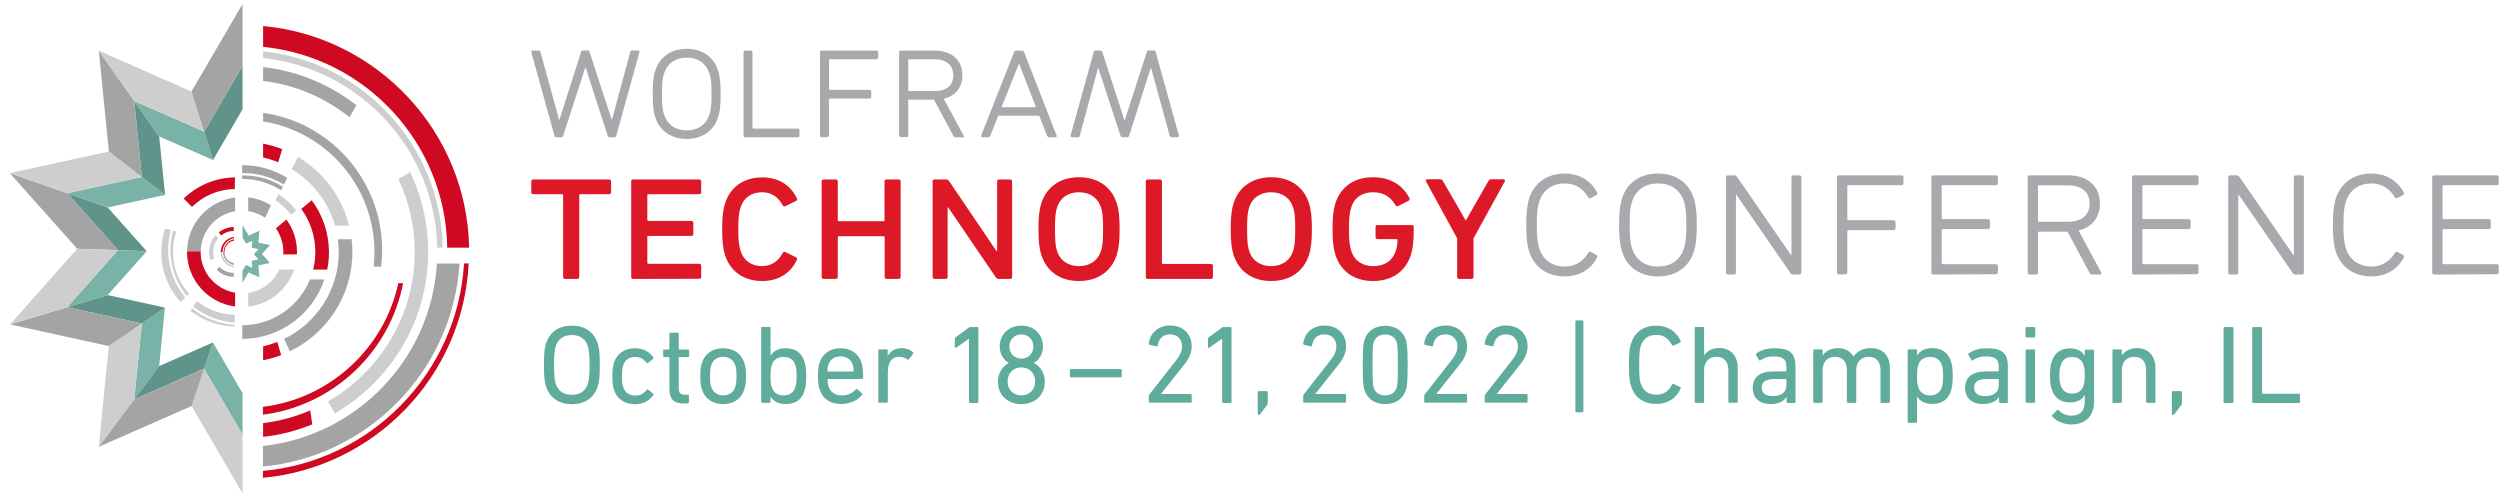 <?xml version="1.0" encoding="utf-8"?>
<!-- Generator: Adobe Illustrator 26.0.2, SVG Export Plug-In . SVG Version: 6.00 Build 0)  -->
<svg version="1.1" id="Layer_1" xmlns="http://www.w3.org/2000/svg" xmlns:xlink="http://www.w3.org/1999/xlink" x="0px" y="0px"
	 viewBox="0 0 1814 360" style="enable-background:new 0 0 1814 360;" xml:space="preserve">
<style type="text/css">
	.st0{fill:#A7A9AC;}
	.st1{fill:#DD1928;}
	.st2{fill:#79B2A7;}
	.st3{fill:#609389;}
	.st4{fill:#CECECE;}
	.st5{fill:#A4A4A5;}
	.st6{fill:#CE0921;}
	.st7{fill:#5FAB9C;}
</style>
<g id="Layer_1_00000018957437342725602950000004256856967144240816_">
	<g>
		<path class="st0" d="M442.4,99.6c-0.7,0-1.2-0.4-1.5-1.2l-16-49.5h-0.2l-16,49.5c-0.2,0.9-0.7,1.2-1.5,1.2h-3.6
			c-0.7,0-1.1-0.4-1.3-1.2l-16.7-60.2c-0.2-1.1,0.1-1.6,1.1-1.6h3.8c1,0,1.5,0.4,1.7,1.2L405.7,87h0.2l15.7-49.2
			c0.2-0.7,0.7-1.2,1.3-1.2h3.6c0.6,0,1.1,0.5,1.3,1.2L443.9,87h0.1l13.3-49.2c0.2-0.8,0.7-1.2,1.7-1.2h3.8c1,0,1.3,0.5,1.1,1.6
			l-16.7,60.2c-0.2,0.9-0.6,1.2-1.3,1.2C445.9,99.6,442.4,99.6,442.4,99.6z"/>
		<path class="st0" d="M798.4,36.7c0.7,0,1.2,0.4,1.5,1.2l16,49.4h0.2l16-49.5c0.2-0.9,0.7-1.2,1.5-1.2h3.7c0.7,0,1.1,0.4,1.3,1.2
			L855.3,98c0.2,1.1-0.1,1.6-1.1,1.6h-3.8c-1,0-1.5-0.4-1.7-1.2l-13.5-49.2H835l-15.7,49.2c-0.2,0.7-0.7,1.2-1.3,1.2h-3.7
			c-0.6,0-1.1-0.5-1.3-1.2l-16.1-49.2h-0.1l-13.3,49.2c-0.2,0.8-0.7,1.2-1.7,1.2H778c-1,0-1.3-0.5-1.1-1.6l16.7-60.2
			c0.2-0.9,0.6-1.2,1.3-1.2h3.5V36.7z"/>
		<path class="st0" d="M475.4,51.4c3.2-10.2,11.8-16,22.9-16c11,0,19.6,5.7,22.8,16c1.1,3.4,1.8,7.8,1.8,16.7s-0.7,13.4-1.8,16.8
			c-3.2,10.2-11.8,15.9-22.8,15.9c-11.1,0-19.7-5.7-22.9-15.9c-1.1-3.4-1.8-7.9-1.8-16.8S474.3,54.8,475.4,51.4z M514.8,53.4
			c-2.6-7.7-8.5-11.6-16.4-11.6c-8,0-14,3.9-16.6,11.6c-1,3-1.5,6.2-1.5,14.7s0.5,11.8,1.5,14.9c2.6,7.7,8.5,11.6,16.6,11.6
			c7.9,0,13.9-3.9,16.4-11.6c1-3.1,1.5-6.3,1.5-14.9S515.7,56.4,514.8,53.4z"/>
		<path class="st0" d="M540.7,99.6c-0.7,0-1.2-0.5-1.2-1.2V37.9c0-0.7,0.5-1.2,1.2-1.2h4.1c0.7,0,1.2,0.5,1.2,1.2v54.7
			c0,0.5,0.2,0.7,0.7,0.7h32.2c0.7,0,1.2,0.5,1.2,1.2v3.9c0,0.7-0.5,1.2-1.2,1.2H540.7z"/>
		<path class="st0" d="M596.2,99.6c-0.7,0-1.2-0.5-1.2-1.2V37.9c0-0.7,0.5-1.2,1.2-1.2H636c0.7,0,1.2,0.5,1.2,1.2v3.9
			c0,0.7-0.5,1.2-1.2,1.2h-33.7c-0.5,0-0.7,0.2-0.7,0.7v20.8c0,0.5,0.2,0.7,0.7,0.7H631c0.7,0,1.2,0.5,1.2,1.2v3.9
			c0,0.7-0.5,1.2-1.2,1.2h-28.8c-0.5,0-0.7,0.2-0.7,0.7v26.1c0,0.7-0.5,1.2-1.2,1.2L596.2,99.6L596.2,99.6z"/>
		<path class="st0" d="M693.3,99.6c-0.7,0-1.1-0.2-1.6-1.1l-14-26.2h-18c-0.5,0-0.7,0.2-0.7,0.7v25.3c0,0.7-0.5,1.2-1.2,1.2h-4.2
			c-0.7,0-1.2-0.5-1.2-1.2V37.9c0-0.7,0.5-1.2,1.2-1.2H678c12.9,0,20.3,7.2,20.3,17.9c0,8.8-4.9,15-13.5,17.1l14.4,26.7
			c0.5,0.7,0.1,1.3-0.6,1.3L693.3,99.6L693.3,99.6z M691.7,54.6c0-7.2-4.8-11.6-14-11.6h-18c-0.5,0-0.7,0.2-0.7,0.7v21.7
			c0,0.5,0.2,0.7,0.7,0.7h18C687,66.2,691.7,61.8,691.7,54.6z"/>
		<path class="st0" d="M761.3,99.6c-0.7,0-1.2-0.4-1.6-1.2L754.1,84h-29.8l-5.7,14.4c-0.4,0.9-0.7,1.2-1.5,1.2h-4.4
			c-0.7,0-1.1-0.5-0.8-1.2l23.9-60.5c0.2-0.7,0.7-1.2,1.5-1.2h4.3c0.7,0,1.2,0.5,1.5,1.2l23.6,60.5c0.2,0.7-0.1,1.2-0.9,1.2H761.3z
			 M726.7,77.8h25l-12.2-31.5h-0.2L726.7,77.8z"/>
	</g>
	<g>
		<path class="st1" d="M410,202.4c-0.8,0-1.4-0.6-1.4-1.4v-59.3c0-0.6-0.3-0.8-0.8-0.8h-20.9c-0.8,0-1.4-0.6-1.4-1.4v-7.9
			c0-0.8,0.6-1.4,1.4-1.4H442c0.8,0,1.4,0.6,1.4,1.4v7.9c0,0.8-0.6,1.4-1.4,1.4h-20.9c-0.5,0-0.8,0.3-0.8,0.8V201
			c0,0.8-0.6,1.4-1.4,1.4H410z"/>
		<path class="st1" d="M459.4,202.4c-0.8,0-1.4-0.6-1.4-1.4v-69.4c0-0.8,0.5-1.4,1.4-1.4h48c0.8,0,1.4,0.6,1.4,1.4v7.9
			c0,0.8-0.6,1.4-1.4,1.4h-36.9c-0.6,0-0.8,0.3-0.8,0.8v17.8c0,0.6,0.3,0.8,0.8,0.8h31.2c0.8,0,1.4,0.6,1.4,1.4v8.1
			c0,0.8-0.5,1.4-1.4,1.4h-31.2c-0.6,0-0.8,0.3-0.8,0.8v18.6c0,0.6,0.3,0.8,0.8,0.8h36.9c0.8,0,1.4,0.6,1.4,1.4v8.1
			c0,0.8-0.6,1.4-1.4,1.4L459.4,202.4L459.4,202.4z"/>
		<path class="st1" d="M526.1,185.2c-1.4-4.4-2.1-9.7-2.1-18.9c0-9.1,0.7-14.5,2.1-18.8c3.9-12.1,13.8-18.8,27.1-18.8
			c10.6,0,20,4.7,25,15.2c0.4,0.8,0.3,1.5-0.6,1.9l-7.7,3.8c-0.8,0.4-1.5,0.1-2-0.6c-3.2-6.1-8.2-9.5-14.9-9.5
			c-7.4,0-13.2,3.5-15.6,11c-1.1,3.3-1.7,7.1-1.7,15.7c0,8.8,0.6,12.5,1.7,15.9c2.4,7.4,8.2,11,15.6,11c6.7-0.1,11.7-3.4,14.9-9.5
			c0.4-0.7,1.1-1.1,2-0.7l7.7,3.8c0.8,0.4,1,1.2,0.6,1.9c-5,10.6-14.5,15.3-25,15.3C539.9,204,530,197.1,526.1,185.2z"/>
		<path class="st1" d="M643.3,202.4c-0.8,0-1.4-0.6-1.4-1.4v-28.8c0-0.6-0.3-0.8-0.8-0.8h-32.4c-0.6,0-0.8,0.3-0.8,0.8V201
			c0,0.8-0.6,1.4-1.4,1.4h-8.9c-0.8,0-1.4-0.6-1.4-1.4v-69.4c0-0.8,0.6-1.4,1.4-1.4h8.9c0.8,0,1.4,0.6,1.4,1.4v28.1
			c0,0.6,0.3,0.8,0.8,0.8H641c0.6,0,0.8-0.3,0.8-0.8v-28.1c0-0.8,0.6-1.4,1.4-1.4h8.9c0.8,0,1.4,0.6,1.4,1.4V201
			c0,0.8-0.6,1.4-1.4,1.4H643.3z"/>
		<path class="st1" d="M724.6,202.4c-1,0-1.5-0.4-2.2-1.4L688,150.5h-0.4V201c0,0.8-0.6,1.4-1.4,1.4h-8.1c-0.8,0-1.4-0.6-1.4-1.4
			v-69.4c0-0.8,0.6-1.4,1.4-1.4h8.3c1.1,0,1.8,0.3,2.4,1.4l34.2,50.5h0.5v-50.5c0-0.8,0.5-1.4,1.4-1.4h8.1c0.8,0,1.4,0.6,1.4,1.4
			V201c0,0.8-0.6,1.4-1.4,1.4H724.6z"/>
		<path class="st1" d="M755.6,185c-1.4-4.3-2.1-9.6-2.1-18.8c0-9.1,0.7-14.5,2.1-18.8c3.9-12,13.9-18.8,27.3-18.8
			c13.5,0,23.5,6.8,27.4,18.8c1.4,4.3,2.1,9.7,2.1,18.8c0,9.2-0.7,14.5-2.1,18.8c-3.9,12.1-13.9,18.9-27.4,18.9
			C769.5,204,759.5,197.1,755.6,185z M798.9,182.1c1.1-3.5,1.5-7.1,1.5-15.9c0-8.6-0.4-12.4-1.5-15.7c-2.5-7.4-8.5-11-16-11
			c-7.4,0-13.5,3.6-15.9,11c-1.1,3.3-1.5,7.1-1.5,15.7c0,8.8,0.4,12.4,1.5,15.9c2.4,7.4,8.5,11,15.9,11
			C790.4,193.1,796.4,189.5,798.9,182.1z"/>
		<path class="st1" d="M832.8,202.4c-0.8,0-1.4-0.6-1.4-1.4v-69.4c0-0.8,0.6-1.4,1.4-1.4h8.9c0.8,0,1.4,0.6,1.4,1.4v59.1
			c0,0.6,0.3,0.8,0.8,0.8h34.8c0.8,0,1.4,0.6,1.4,1.4v8.1c0,0.8-0.6,1.4-1.4,1.4L832.8,202.4L832.8,202.4z"/>
		<path class="st1" d="M895.1,185c-1.4-4.3-2.1-9.6-2.1-18.8c0-9.1,0.7-14.5,2.1-18.8c3.9-12,13.9-18.8,27.3-18.8
			c13.5,0,23.5,6.8,27.4,18.8c1.4,4.3,2.1,9.7,2.1,18.8c0,9.2-0.7,14.5-2.1,18.8c-3.9,12.1-13.9,18.9-27.4,18.9
			C909,204,899,197.1,895.1,185z M938.3,182.1c1.1-3.5,1.5-7.1,1.5-15.9c0-8.6-0.4-12.4-1.5-15.7c-2.5-7.4-8.5-11-16-11
			c-7.4,0-13.5,3.6-15.9,11c-1.1,3.3-1.5,7.1-1.5,15.7c0,8.8,0.4,12.4,1.5,15.9c2.4,7.4,8.5,11,15.9,11
			C929.8,193.1,935.8,189.5,938.3,182.1z"/>
		<path class="st1" d="M969,185c-1.4-4.3-2.1-9.6-2.1-18.8c0-9.1,0.7-14.5,2.1-18.8c3.9-12.1,13.9-18.8,27.3-18.8
			c12.7,0,21.6,5.9,26.4,15.2c0.4,0.7,0.1,1.5-0.7,1.9l-7.5,3.8c-0.8,0.3-1.5,0-2-0.7c-3.5-6-8.6-9.3-16.3-9.3
			c-7.4,0-13.4,3.5-15.7,11c-1.1,3.3-1.7,7.1-1.7,15.7c0,8.8,0.6,12.4,1.7,15.9c2.4,7.4,8.5,11,15.9,11c7.9,0,13.9-3.5,16.3-11
			c1-2.5,1.3-4.9,1.3-7.8c0-0.6-0.3-0.8-0.8-0.8h-13.9c-0.7,0-1.2-0.6-1.2-1.3v-7.7c0-0.8,0.6-1.2,1.2-1.2h25.3
			c0.7,0,1.2,0.4,1.2,1.2v2.6c0,8.2-0.7,13.6-2.1,18c-3.9,12.1-13.9,18.8-27.4,18.8C982.9,204,972.9,197.1,969,185z"/>
		<path class="st1" d="M1058.7,202.4c-0.8,0-1.4-0.6-1.4-1.4v-28.1l-22.5-41.1c-0.6-0.8-0.1-1.7,1-1.7h9.2c1,0,1.5,0.3,2.1,1.4
			l16.3,28.3h0.3l16.2-28.3c0.6-1.1,1-1.4,2.1-1.4h8.8c1.1,0,1.5,0.8,1,1.7l-22.6,41.1V201c0,0.8-0.6,1.4-1.4,1.4H1058.7z"/>
	</g>
	<g>
		<path class="st0" d="M1109.5,182.4c-1.1-3.9-2.1-8.9-2.1-19.1c0-10.1,1-15.3,2.1-19.2c3.8-11.7,13.5-18.2,26-18.2
			c9.3,0,18.5,4.3,23.4,13.8c0.4,0.7,0.1,1.5-0.7,1.9l-3.9,2.1c-0.8,0.4-1.5,0.1-1.9-0.6c-4-6.7-9.9-9.9-16.8-10
			c-8.9,0-15.9,4.4-18.7,13.2c-1.1,3.3-1.8,7.1-1.8,17c0,9.8,0.7,13.5,1.8,17c2.8,8.6,9.7,13.1,18.7,13.1c6.9-0.1,12.8-3.2,16.8-9.9
			c0.4-0.8,1.1-1.1,1.9-0.7l3.9,2.1c0.8,0.4,1.1,1.2,0.7,1.9c-4.9,9.5-14.1,13.8-23.4,13.8C1123,200.6,1113.3,194.2,1109.5,182.4z"
			/>
		<path class="st0" d="M1176.9,144.1c3.6-11.7,13.5-18.2,26.2-18.2c12.5,0,22.4,6.5,26,18.2c1.2,3.9,2.1,8.9,2.1,19.1
			c0,10.1-0.8,15.3-2.1,19.2c-3.6,11.7-13.5,18.2-26,18.2c-12.7,0-22.6-6.5-26.2-18.2c-1.2-3.9-2.1-9.1-2.1-19.2
			C1174.8,153,1175.7,148,1176.9,144.1z M1221.9,146.3c-2.9-8.8-9.8-13.2-18.8-13.2c-9.2,0-16,4.4-18.9,13.2
			c-1.1,3.5-1.7,7.1-1.7,16.9c0,9.7,0.6,13.5,1.7,17c2.9,8.8,9.8,13.2,18.9,13.2s15.9-4.4,18.8-13.2c1.1-3.5,1.7-7.2,1.7-17
			C1223.5,153.4,1223,149.8,1221.9,146.3z"/>
		<path class="st0" d="M1301.1,199.2c-1,0-1.5-0.3-2.2-1.4l-39-56.5h-0.3v56.5c0,0.8-0.6,1.4-1.4,1.4h-4.4c-0.8,0-1.4-0.6-1.4-1.4
			v-69.2c0-0.8,0.6-1.4,1.4-1.4h4.4c1,0,1.7,0.4,2.4,1.4l39,56.5h0.3v-56.5c0-0.8,0.6-1.4,1.4-1.4h4.4c0.8,0,1.4,0.6,1.4,1.4v69.2
			c0,0.8-0.6,1.4-1.4,1.4H1301.1L1301.1,199.2z"/>
		<path class="st0" d="M1334.3,199.2c-0.8,0-1.4-0.6-1.4-1.4v-69.2c0-0.8,0.6-1.4,1.4-1.4h45.5c0.8,0,1.4,0.6,1.4,1.4v4.4
			c0,0.8-0.6,1.4-1.4,1.4h-38.6c-0.6,0-0.8,0.3-0.8,0.8V159c0,0.6,0.3,0.8,0.8,0.8h32.8c0.8,0,1.4,0.6,1.4,1.4v4.4
			c0,0.8-0.6,1.4-1.4,1.4h-32.8c-0.6,0-0.8,0.3-0.8,0.8v29.8c0,0.8-0.6,1.4-1.4,1.4L1334.3,199.2L1334.3,199.2z"/>
		<path class="st0" d="M1402.8,199.2c-0.8,0-1.4-0.6-1.4-1.4v-69.2c0-0.8,0.6-1.4,1.4-1.4h45.5c0.8,0,1.4,0.6,1.4,1.4v4.4
			c0,0.8-0.6,1.4-1.4,1.4h-38.6c-0.6,0-0.8,0.3-0.8,0.8v23c0,0.6,0.3,0.8,0.8,0.8h32.8c0.8,0,1.4,0.6,1.4,1.4v4.4
			c0,0.8-0.6,1.4-1.4,1.4h-32.8c-0.6,0-0.8,0.3-0.8,0.8v23.9c0,0.6,0.3,0.8,0.8,0.8h38.6c0.8,0,1.4,0.6,1.4,1.4v4.5
			c0,0.8-0.6,1.4-1.4,1.4L1402.8,199.2L1402.8,199.2z"/>
		<path class="st0" d="M1518,199.2c-0.8,0-1.3-0.3-1.8-1.2l-16-29.9h-20.6c-0.6,0-0.8,0.3-0.8,0.8v28.9c0,0.8-0.6,1.4-1.4,1.4h-4.7
			c-0.8,0-1.4-0.6-1.4-1.4v-69.2c0-0.8,0.6-1.4,1.4-1.4h27.8c14.7,0,23.2,8.2,23.2,20.5c0,10-5.6,17.1-15.5,19.5l16.4,30.5
			c0.6,0.8,0.2,1.5-0.7,1.5L1518,199.2L1518,199.2z M1516.2,147.7c0-8.2-5.4-13.2-16-13.2h-20.6c-0.6,0-0.8,0.3-0.8,0.8v24.8
			c0,0.6,0.3,0.8,0.8,0.8h20.6C1510.8,160.9,1516.2,155.9,1516.2,147.7z"/>
		<path class="st0" d="M1548.4,199.2c-0.8,0-1.4-0.6-1.4-1.4v-69.2c0-0.8,0.5-1.4,1.4-1.4h45.5c0.8,0,1.4,0.6,1.4,1.4v4.4
			c0,0.8-0.6,1.4-1.4,1.4h-38.6c-0.6,0-0.8,0.3-0.8,0.8v23c0,0.6,0.3,0.8,0.8,0.8h32.8c0.8,0,1.4,0.6,1.4,1.4v4.4
			c0,0.8-0.6,1.4-1.4,1.4h-32.8c-0.6,0-0.8,0.3-0.8,0.8v23.9c0,0.6,0.3,0.8,0.8,0.8h38.6c0.8,0,1.4,0.6,1.4,1.4v4.5
			c0,0.8-0.6,1.4-1.4,1.4L1548.4,199.2L1548.4,199.2z"/>
		<path class="st0" d="M1665.6,199.2c-1,0-1.5-0.3-2.2-1.4l-39-56.5h-0.3v56.5c0,0.8-0.6,1.4-1.4,1.4h-4.5c-0.8,0-1.4-0.6-1.4-1.4
			v-69.2c0-0.8,0.6-1.4,1.4-1.4h4.5c1,0,1.7,0.4,2.4,1.4l39,56.5h0.3v-56.5c0-0.8,0.6-1.4,1.4-1.4h4.5c0.8,0,1.4,0.6,1.4,1.4v69.2
			c0,0.8-0.6,1.4-1.4,1.4H1665.6L1665.6,199.2z"/>
		<path class="st0" d="M1694.8,182.4c-1.1-3.9-2.1-8.9-2.1-19.1c0-10.1,1-15.3,2.1-19.2c3.8-11.7,13.5-18.2,26-18.2
			c9.3,0,18.5,4.3,23.4,13.8c0.4,0.7,0.2,1.5-0.7,1.9l-3.9,2.1c-0.8,0.4-1.5,0.1-1.9-0.6c-4-6.7-9.9-9.9-16.8-10
			c-8.9,0-15.9,4.4-18.7,13.2c-1.1,3.3-1.8,7.1-1.8,17c0,9.8,0.7,13.5,1.8,17c2.8,8.6,9.7,13.1,18.7,13.1c6.9-0.1,12.8-3.2,16.8-9.9
			c0.4-0.8,1.1-1.1,1.9-0.7l3.9,2.1c0.8,0.4,1.1,1.2,0.7,1.9c-4.9,9.5-14.1,13.8-23.4,13.8C1708.3,200.6,1698.6,194.2,1694.8,182.4z
			"/>
		<path class="st0" d="M1766.2,199.2c-0.8,0-1.4-0.6-1.4-1.4v-69.2c0-0.8,0.6-1.4,1.4-1.4h45.5c0.8,0,1.4,0.6,1.4,1.4v4.4
			c0,0.8-0.6,1.4-1.4,1.4h-38.6c-0.6,0-0.8,0.3-0.8,0.8v23c0,0.6,0.3,0.8,0.8,0.8h32.8c0.8,0,1.4,0.6,1.4,1.4v4.4
			c0,0.8-0.6,1.4-1.4,1.4h-32.8c-0.6,0-0.8,0.3-0.8,0.8v23.9c0,0.6,0.3,0.8,0.8,0.8h38.6c0.8,0,1.4,0.6,1.4,1.4v4.5
			c0,0.8-0.6,1.4-1.4,1.4L1766.2,199.2L1766.2,199.2z"/>
	</g>
</g>
<g id="Layer_2_00000168104088055825537530000009292582992678461615_">
	<polygon class="st2" points="148.1,267.6 176,315.4 176,285.3 154.5,248.5 	"/>
	<polygon class="st2" points="97.4,289.8 115.5,265.6 119.7,223.2 102.9,234.7 	"/>
	<polygon class="st3" points="102.9,234.7 119.7,223.2 78.1,214.1 48.8,222.9 	"/>
	<polygon class="st3" points="48.8,140.2 85.6,181.5 106.5,182.3 78.1,150.5 	"/>
	<polygon class="st2" points="48.8,140.2 78.1,150.5 119.8,141.4 102.9,128.4 	"/>
	<polygon class="st3" points="102.9,128.4 119.8,141.4 115.5,99 97.4,73.3 	"/>
	<polygon class="st2" points="97.4,73.3 115.5,99 154.6,116.1 148.1,95.5 	"/>
	<polygon class="st3" points="176,47.7 148.1,95.5 154.6,116.1 176,79.3 	"/>
	<polygon class="st2" points="106.5,182.3 85.6,181.5 48.8,222.9 78.1,214.1 	"/>
	<polygon class="st3" points="97.4,289.8 148.1,267.5 154.5,248.5 115.5,265.6 	"/>
	<polygon class="st4" points="139,294.6 176,358 176,315.4 148.1,267.6 	"/>
	<polygon class="st4" points="71.7,324.2 97.4,289.8 102.9,234.7 78.9,251.1 	"/>
	<polygon class="st5" points="78.9,251.1 102.9,234.7 48.8,222.9 7.3,235.4 	"/>
	<polygon class="st5" points="7.1,125.6 56,180.5 85.6,181.5 48.8,140.2 	"/>
	<polygon class="st4" points="7.1,125.6 48.8,140.2 102.9,128.4 79,109.9 	"/>
	<polygon class="st5" points="79,109.9 102.9,128.4 97.4,73.3 71.7,36.8 	"/>
	<polygon class="st4" points="71.7,36.8 97.4,73.3 148.1,95.5 138.9,66.4 	"/>
	<polygon class="st5" points="176,2.9 138.9,66.4 148.1,95.5 176,47.7 	"/>
	<polygon class="st4" points="85.6,181.5 56,180.5 7.3,235.4 48.8,222.9 	"/>
	<polygon class="st5" points="139,294.6 148.1,267.6 97.4,289.8 71.7,324.2 	"/>
	<path class="st5" d="M190.9,81.9v6.2c45.7,7.3,80.8,47,80.8,94.8c0,3.6-0.2,7.1-0.6,10.6h5.4c0.5-4,0.8-8,0.8-12.2
		C277.2,130.7,239.6,88.7,190.9,81.9z"/>
	<path class="st5" d="M235.4,202.8h-10.5c-7.9,19.4-26.9,33.1-49.1,33.2v9.9C203.5,245.8,227,227.7,235.4,202.8z"/>
	<g>
		<path class="st4" d="M170.5,228.4c-10.5-0.1-20-3.9-27.7-10l-2.6,4c8.4,6.7,18.8,11,30.2,11.6v-5.6H170.5z"/>
		<path class="st4" d="M139.4,223.8l-1.2,1.8c9,6.9,20.1,11.2,32.3,11.3v-1.2C158.8,235.1,148,230.7,139.4,223.8z"/>
	</g>
	<path class="st5" d="M169.6,200.9c-4.8,0-9.2-2-12.4-5.2l2-2c2.7,2.6,6.4,4.3,10.4,4.3V200.9z"/>
	<path class="st4" d="M154.6,182.8c0,1.7,0.3,3.4,0.8,5l-2.8,0.7c-0.6-1.8-0.9-3.7-0.9-5.7c0-4.7,1.8-8.9,4.7-12.1l2.1,1.9
		C156.1,175.3,154.6,178.9,154.6,182.8z"/>
	<g>
		<path class="st5" d="M176.8,125.6c10.7,0,20.7,3.1,29.2,8.4l2.4-4.9c-9.5-5.9-20.7-9.3-32.7-9.3v5.9
			C176.1,125.7,176.5,125.6,176.8,125.6z"/>
		<path class="st5" d="M205.3,135.5c-8.3-5.2-18-8.2-28.5-8.2c-0.4,0-0.7,0-1.1,0.1v2.4c10.4,0,20.1,3.1,28.3,8.3L205.3,135.5z"/>
	</g>
	<path class="st4" d="M211.2,155.8l3.7-3.1C211.4,148,207,144,202,141l-2.1,4.4C204.2,148.2,208,151.7,211.2,155.8z"/>
	<path class="st4" d="M213.4,195.6h-10.7c-4.2,8.9-12.6,15.4-22.6,16.9v10C195.7,220.7,208.5,210,213.4,195.6z"/>
	<path class="st5" d="M170.6,153.3v-10c-19.5,2.4-34.7,19-34.9,39.2h9.9C145.8,167.8,156.6,155.6,170.6,153.3z"/>
	<path class="st5" d="M180.1,143.2v10c4.5,0.7,8.7,2.4,12.3,4.8l4.2-9C191.8,145.9,186.1,143.9,180.1,143.2z"/>
	<path class="st4" d="M216.2,113.9l-4.5,8.9c15.1,9.1,26.5,23.7,31.4,41h10.2C248.1,142.6,234.5,124.7,216.2,113.9z"/>
	<path class="st5" d="M255.7,182.8c0-3.1-0.2-6.2-0.6-9.2h-10c0.4,3,0.7,6.1,0.7,9.2c0,27.8-16.3,51.8-39.7,63.1l4.2,9
		C237.1,242,255.7,214.6,255.7,182.8z"/>
	<path class="st5" d="M190.9,48.7v10c23.6,2.9,45.1,12.3,62.8,26.4l4.9-8.8C239.4,61.4,216.2,51.5,190.9,48.7z"/>
	<path class="st4" d="M310.7,182.8c0-20.7-4.7-40.4-13.1-57.9l-8.6,4.9c7.6,16.1,11.9,34.1,11.9,53.1c0,46.3-25.4,86.7-62.9,108.4
		l4.9,8.7C283.3,276.6,310.7,232.9,310.7,182.8z"/>
	<g>
		<path class="st4" d="M135.6,214.8l1.7-1.5c-7.3-8.1-11.8-18.7-11.8-30.4c0-5.2,0.9-10.2,2.5-14.8l-2.5-0.7
			c-1.2,4.5-1.9,9.1-1.9,14C123.7,194,128.1,205.6,135.6,214.8z"/>
		<path class="st4" d="M122,181.3c0-5,0.7-9.8,2-14.4l-4.2-1.1c-1.8,5.4-2.8,11.1-2.8,17.1c0,13.9,5.3,26.6,14,36.2l3.4-3.1
			C126.7,206.4,122,194.4,122,181.3z"/>
	</g>
	<g>
		<path class="st5" d="M169.8,192.4V191c-3.9-0.7-6.9-4-6.9-8.1h-1.3C161.9,187.6,165.3,191.5,169.8,192.4z"/>
		<path class="st5" d="M160.7,182.9h-0.5c0.1,5.6,4.2,10.1,9.6,10.8v-0.4C164.8,192.4,161,188.1,160.7,182.9z"/>
	</g>
	<path class="st5" d="M333.4,191.2H317c-4.1,69.1-57.9,125-126.2,132.4v14.9C267.7,331.2,328.6,268.7,333.4,191.2z"/>
	<path class="st4" d="M190.9,37.3v4.8c69.9,7.5,124.8,66.1,126.4,137.6h3.9C320.1,105.6,263.3,44.7,190.9,37.3z"/>
	<path class="st6" d="M170.5,128.7c-14.4,0.2-27.5,6-37.2,15.4l6,6c8.1-7.9,19-12.8,31.1-12.9L170.5,128.7L170.5,128.7z"/>
	<path class="st6" d="M169.6,167.6c-3.5,0-6.7,1.3-9.3,3.3l-1.5-2.4c3-2.3,6.7-3.7,10.8-3.8V167.6z"/>
	<path class="st6" d="M226.2,145.3l-7.6,6.3c6.4,8.8,10.2,19.5,10.2,31.2c0,4.4-0.6,8.7-1.6,12.8h10.2c0.9-4.1,1.3-8.4,1.3-12.8
		C238.6,168.8,234,155.8,226.2,145.3z"/>
	<path class="st6" d="M145.6,182.8c0-0.1,0-0.3,0-0.4h-9.9c0,0.1,0,0.3,0,0.4c0,20.3,15.3,37.1,34.9,39.6v-10
		C156.5,210,145.6,197.7,145.6,182.8z"/>
	<path class="st6" d="M207.8,159.3l-7.6,6.4c3.4,4.9,5.4,10.8,5.4,17.1c0,0.6,0,1.2-0.1,1.8h9.9c0-0.6,0.1-1.2,0.1-1.8
		C215.5,174,212.7,165.9,207.8,159.3z"/>
	<path class="st6" d="M190.9,104.2v10.1c3.8,0.8,7.4,2,11,3.4l2.9-9.5C200.3,106.5,195.7,105.2,190.9,104.2z"/>
	<path class="st6" d="M190.9,251.3v10.1c4.5-0.9,8.9-2.1,13.1-3.7l-2.8-9.6C197.8,249.4,194.4,250.5,190.9,251.3z"/>
	<path class="st6" d="M190.9,307v10c12.5-1.4,24.5-4.5,35.7-9.1l-1.5-10.1C214.3,302.4,202.9,305.6,190.9,307z"/>
	<path class="st6" d="M289,205.5c-10.2,47.2-49.5,83.7-98.2,89.7v5.7c51-6.5,92-45.4,101.7-95.4L289,205.5L289,205.5z"/>
	<g>
		<path class="st6" d="M162.9,182.8c0-4.1,3-7.5,6.9-8.2v-1c-4.3,0.9-7.5,4.6-7.5,9.2v0.1h0.6C162.9,182.9,162.9,182.9,162.9,182.8z
			"/>
		<path class="st6" d="M161.5,182.8c0-5,3.6-9.1,8.3-10v-0.9c-5.4,0.7-9.6,5.3-9.6,10.9v0.1L161.5,182.8
			C161.5,182.9,161.5,182.9,161.5,182.8z"/>
	</g>
	<path class="st6" d="M336.7,191.2c-4.8,79.3-67.2,143.3-145.9,150.5v5c81-7.5,145.2-73.7,149.3-155.6L336.7,191.2L336.7,191.2z"/>
	<path class="st6" d="M324.5,179.7h15.9c-1.6-84.3-66.8-153.2-149.5-160.8V34C265.1,41.4,323.4,103.7,324.5,179.7z"/>
	<path class="st2" d="M178.4,192.3l-2.5,4.3v8.6l4.4-7.5l7.9,3.5l-0.8-8.6l8.4-1.8l-5.7-6.5l5.8-6.5l-8.5-1.8l0.9-8.6l-7.9,3.5
		l-4.4-7.5v9l2.5,4.3l4.6-2l-0.5,5l4.9,1.1l-3.3,3.7l3.3,3.7l-4.9,1.1l0.5,5L178.4,192.3z"/>
</g>
<g>
	<path class="st7" d="M396.2,280.4c-1.1-3.2-1.5-6.5-1.5-15.6s0.4-12.4,1.5-15.6c2.8-8.5,9.5-12.9,18.7-12.9c9.3,0,16,4.4,18.8,12.9
		c1.1,3.2,1.5,6.5,1.5,15.6s-0.4,12.4-1.5,15.6c-2.8,8.5-9.5,12.9-18.8,12.9C405.7,293.2,399,288.9,396.2,280.4z M426.6,278.3
		c0.6-2,1.2-5.6,1.2-13.5s-0.6-11.5-1.2-13.5c-1.7-5.3-5.6-8.2-11.7-8.2c-6.1,0-10,2.9-11.7,8.2c-0.6,2-1.2,5.6-1.2,13.5
		s0.6,11.5,1.2,13.5c1.7,5.3,5.6,8.2,11.7,8.2C421.1,286.5,424.9,283.6,426.6,278.3z"/>
	<path class="st7" d="M445.5,263.1c2.2-6.7,7.9-10.4,15.3-10.4c5.9,0,10.4,2.5,13.3,6.6c0.2,0.4,0.2,0.7-0.2,1.1l-3.6,2.9
		c-0.4,0.3-0.8,0.3-1.1-0.1c-2.3-2.8-4.5-4.2-8.3-4.2c-4.2,0-7.4,2-8.7,6.1c-0.6,2-0.9,4.5-0.9,7.9c0,3.5,0.2,5.9,0.9,7.9
		c1.3,4,4.5,6.1,8.7,6.1c3.9,0,6.1-1.4,8.3-4.2c0.3-0.4,0.7-0.4,1.1-0.1l3.6,2.9c0.5,0.4,0.5,0.7,0.2,1.1c-2.8,4-7.4,6.6-13.3,6.6
		c-7.5,0-13.1-3.7-15.3-10.4c-0.7-2.3-1.2-5.5-1.2-9.9C444.3,268.6,444.8,265.5,445.5,263.1z"/>
	<path class="st7" d="M496.1,292.8c-7.5,0-10.4-3.4-10.4-11v-22.2c0-0.3-0.2-0.5-0.5-0.5H482c-0.5,0-0.8-0.3-0.8-0.8v-3.9
		c0-0.5,0.3-0.8,0.8-0.8h3.2c0.3,0,0.5-0.2,0.5-0.5v-10.9c0-0.5,0.3-0.8,0.8-0.8h5.2c0.5,0,0.8,0.3,0.8,0.8v10.9
		c0,0.3,0.2,0.5,0.5,0.5h6.2c0.5,0,0.8,0.3,0.8,0.8v3.9c0,0.5-0.3,0.8-0.8,0.8H493c-0.3,0-0.5,0.2-0.5,0.5v21.9
		c0,3.9,1.5,4.9,4.9,4.9h1.7c0.5,0,0.8,0.3,0.8,0.8v4.7c0,0.5-0.3,0.8-0.8,0.8H496.1z"/>
	<path class="st7" d="M509.4,282.8c-0.9-2.7-1.3-5.3-1.3-9.9c0-4.5,0.4-7.1,1.3-9.8c2.1-6.6,7.8-10.4,15.3-10.4
		c7.5,0,13.2,3.8,15.3,10.4c0.9,2.7,1.3,5.3,1.3,9.8c0,4.5-0.4,7.2-1.3,9.9c-2.1,6.6-7.8,10.4-15.3,10.4
		C517.2,293.2,511.5,289.4,509.4,282.8z M533.5,280.8c0.6-2.1,0.9-4.2,0.9-7.9s-0.2-5.8-0.9-7.9c-1.3-3.9-4.5-6.1-8.7-6.1
		c-4.3,0-7.5,2.2-8.7,6.1c-0.6,2.1-0.9,4.1-0.9,7.9s0.2,5.8,0.9,7.9c1.3,3.9,4.5,6.1,8.7,6.1C529,286.9,532.2,284.7,533.5,280.8z"/>
	<path class="st7" d="M553.1,292.3c-0.5,0-0.8-0.3-0.8-0.8v-53.5c0-0.5,0.3-0.8,0.8-0.8h5.2c0.5,0,0.8,0.3,0.8,0.8V258h0.1
		c1.9-3.1,5.2-5.3,11-5.3c6.7,0,11.4,3.2,13.4,9.3c1.1,3.1,1.4,6.2,1.4,10.9c0,4.9-0.3,7.9-1.4,11c-1.9,6.2-6.6,9.3-13.4,9.3
		c-5.8,0-9.2-2.3-11-5.4h-0.1v3.7c0,0.5-0.3,0.8-0.8,0.8H553.1z M577.1,281c0.6-2,0.9-4.5,0.9-8.1c0-3.5-0.2-6-0.9-8.1
		c-1.3-3.8-4.2-5.8-8.5-5.8c-4.3,0-7.3,1.9-8.6,5.8c-0.6,1.9-0.9,4.2-0.9,8.1s0.2,6.2,0.9,8.1c1.3,3.9,4.3,5.9,8.6,5.9
		C572.9,286.9,575.8,284.8,577.1,281z"/>
	<path class="st7" d="M594.8,282.7c-0.8-2.5-1.3-5.3-1.3-9.8s0.4-7.5,1.2-9.8c2.2-6.7,7.9-10.4,15.2-10.4c7.5,0,13,3.8,15.2,10.4
		c0.8,2.5,1.2,5.2,1.2,11.1c0,0.5-0.3,0.8-0.9,0.8H601c-0.3,0-0.5,0.2-0.5,0.5c0,2.1,0.2,3.4,0.6,4.7c1.5,4.5,5,6.7,9.8,6.7
		c4.6,0,7.9-1.9,10-4.3c0.4-0.4,0.8-0.5,1.2-0.2l3.3,3c0.4,0.3,0.4,0.7,0.1,1.1c-3.1,3.9-8.3,6.6-15.1,6.6
		C602.5,293.2,596.9,289.4,594.8,282.7z M618.9,269.6c0.3,0,0.5-0.2,0.5-0.5c0-1.8-0.2-3.2-0.6-4.4c-1.3-3.9-4.5-6.1-8.9-6.1
		s-7.6,2.2-8.9,6.1c-0.4,1.2-0.6,2.6-0.6,4.4c0,0.3,0.2,0.5,0.5,0.5H618.9z"/>
	<path class="st7" d="M638.1,292.3c-0.5,0-0.8-0.3-0.8-0.8v-37.2c0-0.5,0.3-0.8,0.8-0.8h5.2c0.5,0,0.8,0.3,0.8,0.8v4h0.1
		c1.7-3.3,5.1-5.7,10.3-5.7c3.1,0,6,1.1,7.9,2.9c0.4,0.4,0.5,0.7,0.2,1.1l-3,4c-0.3,0.4-0.7,0.5-1.1,0.2c-1.8-1.1-3.7-1.9-6-1.9
		c-5.9,0-8.3,4.6-8.3,11.3v21.2c0,0.5-0.3,0.8-0.8,0.8H638.1z"/>
	<path class="st7" d="M703.1,245.9h-0.2l-9.2,6.4c-0.5,0.3-0.9,0.2-0.9-0.5v-6c0-0.5,0.2-0.8,0.6-1.1l9.5-6.9
		c0.4-0.3,0.7-0.5,1.3-0.5h4.9c0.5,0,0.8,0.3,0.8,0.8v53.5c0,0.5-0.3,0.8-0.8,0.8h-5.2c-0.5,0-0.8-0.3-0.8-0.8V245.9z"/>
	<path class="st7" d="M731.9,263.4v-0.2c-3.5-1.9-6.5-6.2-6.5-11.7c0-8.3,5.9-15.2,15.7-15.2c9.9,0,15.7,7,15.7,15.2
		c0,5.5-3,9.7-6.5,11.7v0.2c4.4,2.3,7.8,7.1,7.8,13.6c0,9.6-7,16.2-17,16.2s-17-6.6-17-16.2C724.1,270.6,727.5,265.8,731.9,263.4z
		 M741.1,286.9c6.1,0,10-4.3,10-10.2c0-5.8-4-10.1-10-10.1s-10,4.3-10,10.1C731,282.6,735.1,286.9,741.1,286.9z M749.8,251.4
		c0-4.9-3.5-8.7-8.7-8.7s-8.7,3.9-8.7,8.7c0,4.9,3.4,8.8,8.7,8.8S749.8,256.3,749.8,251.4z"/>
	<path class="st7" d="M777.1,273.8c-0.5,0-0.8-0.3-0.8-0.8v-4.4c0-0.5,0.3-0.8,0.8-0.8h36c0.5,0,0.8,0.3,0.8,0.8v4.4
		c0,0.5-0.3,0.8-0.8,0.8H777.1z"/>
	<path class="st7" d="M833.6,287.3c0-0.5,0.1-0.7,0.4-1.1l19.8-25.3c2.4-3.1,3.9-6.1,3.9-9.6c0-4.9-3.3-8.7-8.7-8.7
		c-5.3,0-8.2,3.2-9,8.1c-0.1,0.5-0.4,0.7-0.9,0.6l-4.9-1.1c-0.5-0.2-0.7-0.5-0.6-1c0.7-6.6,5.9-13,15.6-13c9.6,0,15.5,6.5,15.5,15
		c0,4.9-2,9-5.3,13.2l-17,21.4v0.1h21.5c0.5,0,0.8,0.3,0.8,0.8v4.7c0,0.5-0.3,0.8-0.8,0.8h-29.5c-0.5,0-0.8-0.3-0.8-0.8V287.3z"/>
	<path class="st7" d="M886.8,245.9h-0.2l-9.2,6.4c-0.5,0.3-0.9,0.2-0.9-0.5v-6c0-0.5,0.2-0.8,0.6-1.1l9.5-6.9
		c0.4-0.3,0.7-0.5,1.3-0.5h4.9c0.5,0,0.8,0.3,0.8,0.8v53.5c0,0.5-0.3,0.8-0.8,0.8h-5.2c-0.5,0-0.8-0.3-0.8-0.8V245.9z"/>
	<path class="st7" d="M913.4,283.8h5.7c0.5,0,0.8,0.3,0.8,0.8v7.5c0,0.8-0.1,1.2-0.5,1.8l-5,6.6c-0.3,0.4-0.6,0.6-1.1,0.6
		s-0.7-0.3-0.7-0.7v-15.8C912.6,284.1,912.9,283.8,913.4,283.8z"/>
	<path class="st7" d="M945.6,287.3c0-0.5,0.1-0.7,0.4-1.1l19.8-25.3c2.4-3.1,3.9-6.1,3.9-9.6c0-4.9-3.3-8.7-8.7-8.7
		c-5.3,0-8.2,3.2-9,8.1c-0.1,0.5-0.4,0.7-0.9,0.6l-4.9-1.1c-0.5-0.2-0.7-0.5-0.6-1c0.7-6.6,5.9-13,15.6-13c9.6,0,15.5,6.5,15.5,15
		c0,4.9-2,9-5.3,13.2l-17,21.4v0.1h21.5c0.5,0,0.8,0.3,0.8,0.8v4.7c0,0.5-0.3,0.8-0.8,0.8h-29.5c-0.5,0-0.8-0.3-0.8-0.8V287.3z"/>
	<path class="st7" d="M988.8,264.8c0-13,0.6-15.9,1.2-18c2.2-6.7,7.5-10.4,15.1-10.4s12.9,3.7,15.1,10.4c0.6,2.1,1.2,5,1.2,18
		s-0.6,15.9-1.2,18c-2.2,6.7-7.5,10.4-15.1,10.4s-12.9-3.7-15.1-10.4C989.3,280.7,988.8,277.8,988.8,264.8z M1005.1,286.9
		c4,0,7-1.9,8.3-5.5c0.6-1.7,0.9-4,0.9-16.6c0-12.6-0.3-14.9-0.9-16.6c-1.3-3.6-4.3-5.5-8.3-5.5s-7,1.9-8.3,5.5
		c-0.6,1.7-0.9,4-0.9,16.6c0,12.6,0.3,14.9,0.9,16.6C998,285.1,1001,286.9,1005.1,286.9z"/>
	<path class="st7" d="M1033.4,287.3c0-0.5,0.1-0.7,0.4-1.1l19.8-25.3c2.4-3.1,3.9-6.1,3.9-9.6c0-4.9-3.3-8.7-8.7-8.7
		c-5.3,0-8.2,3.2-9,8.1c-0.1,0.5-0.4,0.7-0.9,0.6l-4.9-1.1c-0.5-0.2-0.7-0.5-0.6-1c0.7-6.6,5.9-13,15.6-13c9.6,0,15.5,6.5,15.5,15
		c0,4.9-2,9-5.3,13.2l-17,21.4v0.1h21.5c0.5,0,0.8,0.3,0.8,0.8v4.7c0,0.5-0.3,0.8-0.8,0.8h-29.5c-0.5,0-0.8-0.3-0.8-0.8V287.3z"/>
	<path class="st7" d="M1077.3,287.3c0-0.5,0.1-0.7,0.4-1.1l19.8-25.3c2.4-3.1,3.9-6.1,3.9-9.6c0-4.9-3.3-8.7-8.7-8.7
		c-5.3,0-8.2,3.2-9,8.1c-0.1,0.5-0.4,0.7-0.9,0.6l-4.9-1.1c-0.5-0.2-0.7-0.5-0.6-1c0.7-6.6,5.9-13,15.6-13c9.6,0,15.5,6.5,15.5,15
		c0,4.9-2,9-5.3,13.2l-17,21.4v0.1h21.5c0.5,0,0.8,0.3,0.8,0.8v4.7c0,0.5-0.3,0.8-0.8,0.8h-29.5c-0.5,0-0.8-0.3-0.8-0.8V287.3z"/>
	<path class="st7" d="M1143.9,299.2c-0.5,0-0.8-0.3-0.8-0.8v-65.1c0-0.5,0.3-0.8,0.8-0.8h4.2c0.5,0,0.8,0.3,0.8,0.8v65.1
		c0,0.5-0.3,0.8-0.8,0.8H1143.9z"/>
	<path class="st7" d="M1182,264.8c0-9.2,0.4-12.3,1.5-15.5c2.8-8.7,9.3-13,18.3-13c8.2,0,14.5,4,17.7,11.1c0.2,0.4,0.1,0.8-0.3,1.1
		l-4.9,2.3c-0.5,0.2-1,0-1.1-0.4c-2.2-4.3-5.6-7.4-11.3-7.4c-6,0-9.6,2.9-11.4,8.1c-0.7,2.3-1.1,4.9-1.1,13.6
		c0,8.7,0.3,11.3,1.1,13.6c1.8,5.2,5.4,8.1,11.4,8.1c5.8,0,9.2-3.1,11.3-7.4c0.2-0.4,0.6-0.6,1.1-0.4l4.9,2.3
		c0.4,0.2,0.5,0.6,0.3,1.1c-3.2,7-9.5,11.1-17.7,11.1c-9,0-15.6-4.3-18.3-13C1182.4,277.1,1182,274,1182,264.8z"/>
	<path class="st7" d="M1254.9,292.3c-0.5,0-0.8-0.3-0.8-0.8v-22.7c0-6.2-2.8-9.9-8.7-9.9c-5.3,0-8.9,3.7-8.9,9.5v23.1
		c0,0.5-0.3,0.8-0.8,0.8h-5.2c-0.5,0-0.8-0.3-0.8-0.8v-53.5c0-0.5,0.3-0.8,0.8-0.8h5.2c0.5,0,0.8,0.3,0.8,0.8v19.8h0.1
		c1.9-3,5.6-5.3,10.9-5.3c8.4,0,13.4,5.8,13.4,14.6v24.3c0,0.5-0.3,0.8-0.8,0.8H1254.9z"/>
	<path class="st7" d="M1297.2,292.3c-0.5,0-0.8-0.3-0.8-0.8v-3.4h-0.1c-1.8,2.9-5.6,5.1-11.5,5.1c-7.4,0-13-3.8-13-11.7
		c0-8.2,5.7-12,15.1-12h8.8c0.3,0,0.5-0.2,0.5-0.5v-2.8c0-5.3-2.1-7.6-9.3-7.6c-4.4,0-7.1,1.1-9.4,2.8c-0.4,0.3-0.9,0.3-1.1-0.1
		l-2.2-3.7c-0.2-0.5-0.2-0.8,0.2-1.1c2.9-2.3,7.5-3.8,13.2-3.8c11,0,15.2,3.6,15.2,13.2v25.7c0,0.5-0.3,0.8-0.8,0.8H1297.2z
		 M1296.2,279.8v-4.3c0-0.3-0.2-0.5-0.5-0.5h-7.8c-6.7,0-9.6,1.9-9.6,6.3c0,4,2.9,6.1,8.1,6.1
		C1292.5,287.4,1296.2,284.6,1296.2,279.8z"/>
	<path class="st7" d="M1365.3,292.3c-0.5,0-0.8-0.3-0.8-0.8v-22.7c0-6.2-2.8-9.9-8.7-9.9c-5.2,0-8.9,3.7-8.9,9.5v23.1
		c0,0.5-0.3,0.8-0.8,0.8h-5.2c-0.5,0-0.8-0.3-0.8-0.8v-22.7c0-6.2-2.8-9.9-8.7-9.9c-5.3,0-8.9,3.7-8.9,9.5v23.1
		c0,0.5-0.3,0.8-0.8,0.8h-5.2c-0.5,0-0.8-0.3-0.8-0.8v-37.2c0-0.5,0.3-0.8,0.8-0.8h5.2c0.5,0,0.8,0.3,0.8,0.8v3.6h0.1
		c1.9-3,5.6-5.3,10.9-5.3s9.2,2.2,11.3,6.1h0.1c2.7-3.7,6.6-6.1,12.6-6.1c9,0,13.8,5.8,13.8,14.6v24.3c0,0.5-0.3,0.8-0.8,0.8H1365.3
		z"/>
	<path class="st7" d="M1385,306.9c-0.5,0-0.8-0.3-0.8-0.8v-51.8c0-0.5,0.3-0.8,0.8-0.8h5.2c0.5,0,0.8,0.3,0.8,0.8v3.6h0.1
		c1.9-3.1,5.2-5.3,11-5.3c6.7,0,11.4,3.2,13.4,9.3c1.1,3.1,1.4,6.2,1.4,10.9c0,4.9-0.3,7.9-1.4,11c-1.9,6.2-6.6,9.3-13.4,9.3
		c-5.8,0-9.2-2.3-11-5.4h-0.1v18.3c0,0.5-0.3,0.8-0.8,0.8H1385z M1409,281c0.6-2,0.9-4.5,0.9-8.1c0-3.5-0.2-6-0.9-8.1
		c-1.3-3.8-4.2-5.8-8.5-5.8c-4.3,0-7.3,1.9-8.6,5.8c-0.6,1.9-0.9,4.2-0.9,8.1s0.2,6.2,0.9,8.1c1.3,3.9,4.3,5.9,8.6,5.9
		C1404.8,286.9,1407.7,284.8,1409,281z"/>
	<path class="st7" d="M1451.3,292.3c-0.5,0-0.8-0.3-0.8-0.8v-3.4h-0.1c-1.8,2.9-5.6,5.1-11.5,5.1c-7.4,0-13-3.8-13-11.7
		c0-8.2,5.7-12,15.1-12h8.8c0.3,0,0.5-0.2,0.5-0.5v-2.8c0-5.3-2.1-7.6-9.3-7.6c-4.4,0-7.1,1.1-9.4,2.8c-0.4,0.3-0.9,0.3-1.1-0.1
		l-2.2-3.7c-0.2-0.5-0.2-0.8,0.2-1.1c2.9-2.3,7.5-3.8,13.2-3.8c11,0,15.2,3.6,15.2,13.2v25.7c0,0.5-0.3,0.8-0.8,0.8H1451.3z
		 M1450.3,279.8v-4.3c0-0.3-0.2-0.5-0.5-0.5h-7.8c-6.7,0-9.6,1.9-9.6,6.3c0,4,2.9,6.1,8.1,6.1
		C1446.6,287.4,1450.3,284.6,1450.3,279.8z"/>
	<path class="st7" d="M1470.5,244.8c-0.5,0-0.8-0.3-0.8-0.8v-5.9c0-0.5,0.3-0.8,0.8-0.8h5.5c0.5,0,0.8,0.3,0.8,0.8v5.9
		c0,0.5-0.3,0.8-0.8,0.8H1470.5z M1470.6,292.3c-0.5,0-0.8-0.3-0.8-0.8v-37.2c0-0.5,0.3-0.8,0.8-0.8h5.2c0.5,0,0.8,0.3,0.8,0.8v37.2
		c0,0.5-0.3,0.8-0.8,0.8H1470.6z"/>
	<path class="st7" d="M1489.1,302.1c-0.3-0.4-0.3-0.7,0.1-1.1l3.3-3.3c0.4-0.4,0.8-0.4,1.2,0c2.7,2.4,5.4,3.9,9.2,3.9
		c6.4,0,9.8-3.3,9.8-10.4v-4.5h-0.1c-1.8,3.2-5.1,5.3-10.8,5.3c-6.6,0-11.1-3.3-13-9.4c-1-2.9-1.3-5.8-1.3-10.2
		c0-4.5,0.3-7.3,1.3-10.2c1.9-6.1,6.5-9.4,13-9.4c5.7,0,9,2.1,10.8,5.3h0.1v-3.6c0-0.5,0.3-0.8,0.8-0.8h5.2c0.5,0,0.8,0.3,0.8,0.8
		v36.3c0,11-6,17.2-16.9,17.2C1497.1,307.8,1491.7,305.5,1489.1,302.1z M1511.8,279.8c0.6-1.9,0.9-4.2,0.9-7.5
		c0-3.3-0.2-5.5-0.9-7.5c-1.4-4-4.2-5.8-8.3-5.8c-4.2,0-6.9,2-8.2,5.8c-0.6,2-1,4.4-1,7.5c0,3.2,0.3,5.6,1,7.5
		c1.3,3.8,4,5.8,8.2,5.8C1507.6,285.6,1510.4,283.8,1511.8,279.8z"/>
	<path class="st7" d="M1558,292.3c-0.5,0-0.8-0.3-0.8-0.8v-22.7c0-6.2-2.8-9.9-8.7-9.9c-5.3,0-8.9,3.7-8.9,9.5v23.1
		c0,0.5-0.3,0.8-0.8,0.8h-5.2c-0.5,0-0.8-0.3-0.8-0.8v-37.2c0-0.5,0.3-0.8,0.8-0.8h5.2c0.5,0,0.8,0.3,0.8,0.8v3.6h0.1
		c1.9-3,5.6-5.3,10.9-5.3c8.4,0,13.4,5.8,13.4,14.6v24.3c0,0.5-0.3,0.8-0.8,0.8H1558z"/>
	<path class="st7" d="M1576.7,283.8h5.7c0.5,0,0.8,0.3,0.8,0.8v7.5c0,0.8-0.1,1.2-0.5,1.8l-5,6.6c-0.3,0.4-0.6,0.6-1.1,0.6
		s-0.7-0.3-0.7-0.7v-15.8C1575.9,284.1,1576.2,283.8,1576.7,283.8z"/>
	<path class="st7" d="M1613.4,238.1c0-0.5,0.3-0.8,0.8-0.8h5.6c0.5,0,0.8,0.3,0.8,0.8v53.5c0,0.5-0.3,0.8-0.8,0.8h-5.6
		c-0.5,0-0.8-0.3-0.8-0.8V238.1z"/>
	<path class="st7" d="M1634.2,238.1c0-0.5,0.3-0.8,0.8-0.8h5.6c0.5,0,0.8,0.3,0.8,0.8v47.1c0,0.3,0.2,0.5,0.5,0.5h26.2
		c0.5,0,0.8,0.3,0.8,0.8v5.1c0,0.5-0.3,0.8-0.8,0.8H1635c-0.5,0-0.8-0.3-0.8-0.8V238.1z"/>
</g>
</svg>
